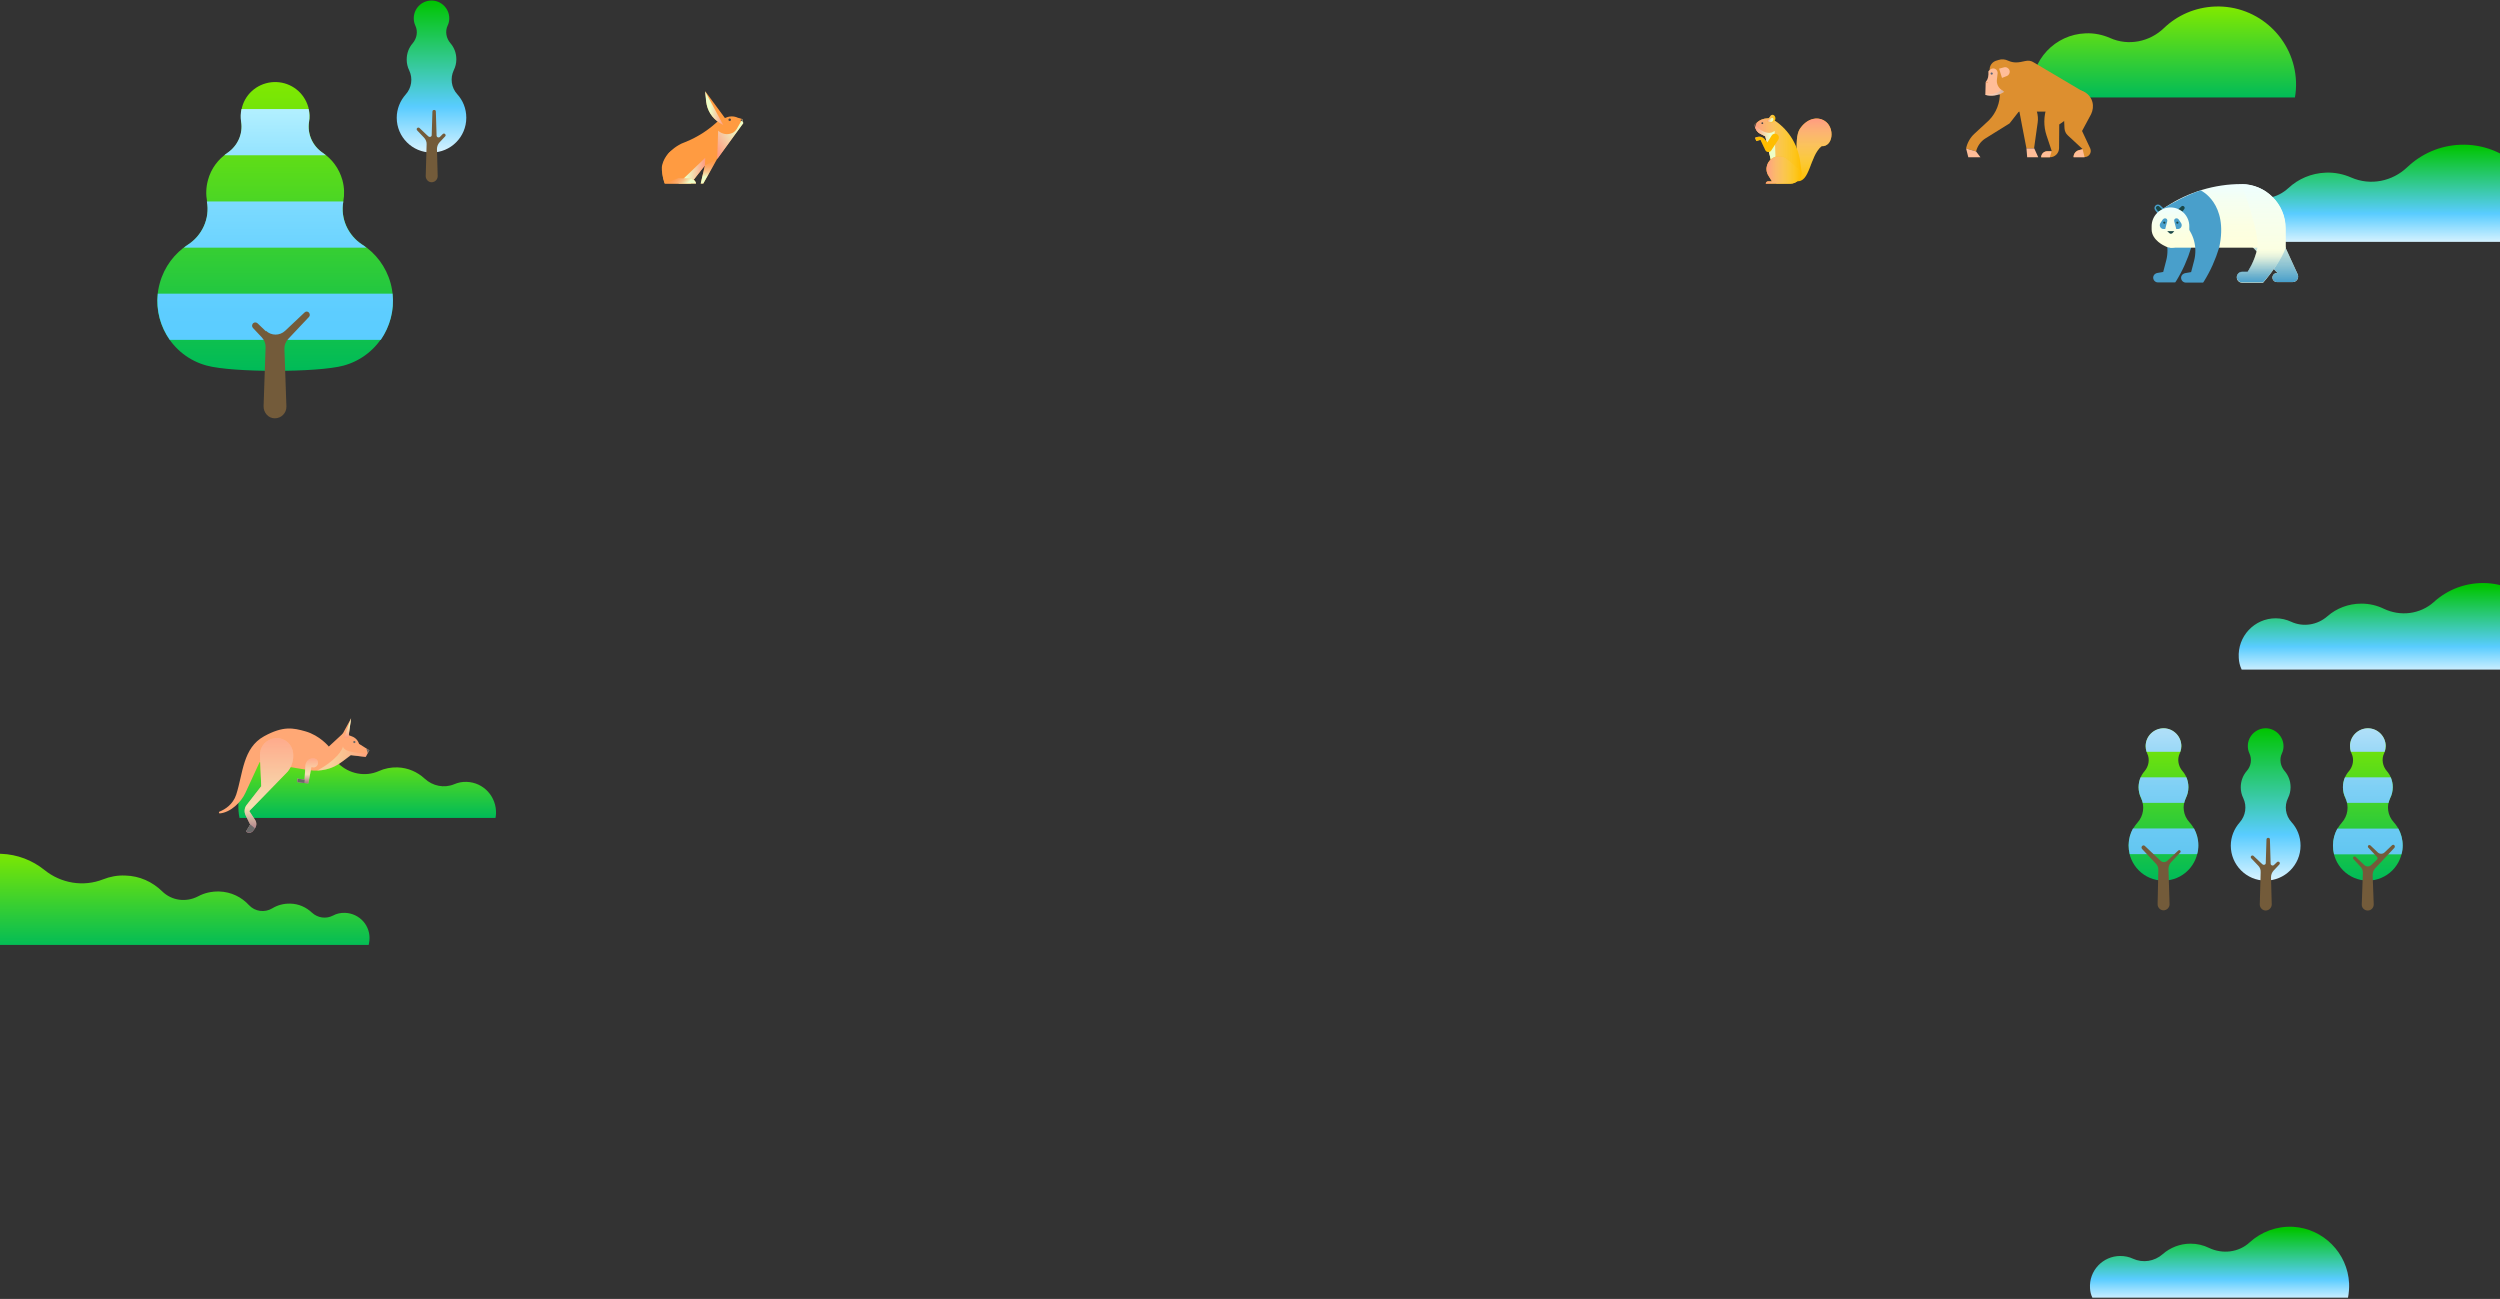 <?xml version="1.0" encoding="utf-8"?>
<!-- Generator: Adobe Illustrator 22.1.0, SVG Export Plug-In . SVG Version: 6.00 Build 0)  -->
<svg version="1.1" id="レイヤー_1" xmlns="http://www.w3.org/2000/svg" xmlns:xlink="http://www.w3.org/1999/xlink" x="0px"
	 y="0px" viewBox="0 0 1380 717" style="enable-background:new 0 0 1380 717;" xml:space="preserve" width="1380" height="717">
<rect x="0" y="0" width="1380" height="717" fill="#333333" stroke="none"/>
<style type="text/css">
	.st0{fill:url(#SVGID_1_);}
	.st1{fill:url(#SVGID_2_);}
	.st2{fill:url(#SVGID_3_);}
	.st3{fill:url(#SVGID_4_);}
	.st4{fill:url(#SVGID_5_);}
	.st5{fill:#499FCB;}
	.st6{fill:url(#SVGID_6_);}
	.st7{fill:url(#SVGID_7_);}
	.st8{fill:url(#SVGID_8_);}
	.st9{fill:#1B4747;}
	.st10{fill:url(#SVGID_9_);}
	.st11{fill:url(#SVGID_10_);}
	.st12{fill:#735B3A;}
	.st13{fill:url(#SVGID_11_);}
	.st14{fill:url(#SVGID_12_);}
	.st15{fill:url(#SVGID_13_);}
	.st16{fill:url(#SVGID_14_);}
	.st17{fill:url(#SVGID_15_);}
	.st18{fill:url(#SVGID_16_);}
	.st19{fill:url(#SVGID_17_);}
	.st20{fill:url(#SVGID_18_);}
	.st21{fill:url(#SVGID_19_);}
	.st22{fill:url(#SVGID_20_);}
	.st23{fill:url(#SVGID_21_);}
	.st24{fill:url(#SVGID_22_);}
	.st25{fill:url(#SVGID_23_);}
	.st26{fill:url(#SVGID_24_);}
	.st27{fill:url(#SVGID_25_);}
	.st28{fill:#DD8F2F;}
	.st29{fill:#FFBD98;}
	.st30{opacity:0.44;fill:url(#SVGID_26_);enable-background:new    ;}
	.st31{fill:#57637B;}
	.st32{fill:#E6975D;}
	.st33{fill:url(#SVGID_27_);}
	.st34{fill:#FFA875;}
	.st35{fill:url(#SVGID_28_);}
	.st36{opacity:0.54;fill:url(#SVGID_29_);enable-background:new    ;}
	.st37{opacity:0.54;fill:url(#SVGID_30_);enable-background:new    ;}
	.st38{opacity:0.46;fill:url(#SVGID_31_);enable-background:new    ;}
	.st39{fill:#696969;}
	.st40{fill:url(#SVGID_32_);}
	.st41{fill:#FFBD00;}
	.st42{fill:url(#SVGID_33_);}
	.st43{fill:url(#SVGID_34_);}
	.st44{fill:url(#SVGID_35_);}
	.st45{fill:url(#SVGID_36_);}
	.st46{fill:url(#SVGID_37_);}
	.st47{fill:#454545;}
	.st48{fill:url(#SVGID_38_);}
	.st49{fill:#FF9B41;}
	.st50{fill:url(#SVGID_39_);}
	.st51{fill:url(#SVGID_40_);}
	.st52{fill:url(#SVGID_41_);}
	.st53{fill:url(#SVGID_42_);}
	.st54{fill:url(#SVGID_43_);}
</style>
<g id="GRAPHIC">
	<g>
		
			<linearGradient id="SVGID_1_" gradientUnits="userSpaceOnUse" x1="-467.319" y1="-6044.11" x2="-413.161" y2="-6042.219" gradientTransform="matrix(-3.489950e-02 0.999 0.999 3.489950e-02 6105.77 1147.002)">
			<stop  offset="0" style="stop-color:#80E900"/>
			<stop  offset="0.999" style="stop-color:#00BB58"/>
		</linearGradient>
		<path class="st0" d="M203.9,519.3c0.9-8.1-5.3-15.1-13.4-15.4c-2.4-0.1-4.7,0.4-6.7,1.5c-3.9,2-8.5,1.3-11.7-1.7
			c-3.1-2.9-7.2-4.8-11.8-4.9c-3.6-0.1-7.1,0.8-10,2.6c-4.2,2.5-9.5,1.8-12.8-1.7c-4.1-4.5-9.9-7.4-16.5-7.6
			c-4.2-0.1-8.2,0.8-11.7,2.7c-6.6,3.4-14.5,2.4-19.8-2.8c-5.3-5.2-12.4-8.5-20.3-8.7c-4.4-0.2-8.5,0.6-12.3,2.1
			c-10.9,4.3-23.3,2.2-32.4-5.2c-6.6-5.3-14.9-8.6-24-8.9c-21.4-0.7-39.7,15.8-41.2,37.1c-0.3,4.6,0.1,9,1.2,13.2h243
			C203.7,520.8,203.8,520,203.9,519.3z"/>
		
			<linearGradient id="SVGID_2_" gradientUnits="userSpaceOnUse" x1="-10985.733" y1="-8396.934" x2="-10937.693" y2="-8396.934" gradientTransform="matrix(-4.489700e-11 1 -1 -4.489700e-11 -7073.776 11309.105)">
			<stop  offset="0" style="stop-color:#00C500"/>
			<stop  offset="0.699" style="stop-color:#59CCFF"/>
			<stop  offset="1" style="stop-color:#D8F3FF"/>
		</linearGradient>
		<path class="st1" d="M1235.8,363.2c-0.8-11.9,8.6-21.9,20.4-21.9c3,0,5.9,0.7,8.5,1.9c6.7,3.1,14.5,1.8,20-3c5-4.4,11.6-7,18.8-7
			c4.4,0,8.6,1,12.3,2.8c9.2,4.4,20.1,3.1,27.7-3.7c7.7-7,18-11,29.4-10.4c20.3,1.2,36.7,17.7,37.6,38.1c0.2,3.3-0.1,6.5-0.7,9.6
			h-172.4C1236.4,367.5,1235.9,365.4,1235.8,363.2z"/>
		<g>
			
				<linearGradient id="SVGID_3_" gradientUnits="userSpaceOnUse" x1="-1301.602" y1="6696.072" x2="-1248.005" y2="6697.944" gradientTransform="matrix(3.489950e-02 0.999 -0.999 3.489950e-02 8044.367 1147.002)">
				<stop  offset="0" style="stop-color:#00C500"/>
				<stop  offset="0.699" style="stop-color:#59CCFF"/>
				<stop  offset="1" style="stop-color:#D8F3FF"/>
			</linearGradient>
			<path class="st2" d="M1231.3,106.3c3.4-0.1,6.6,0.5,9.5,1.7c7.6,3.2,16.4,1.4,22.4-4.2c5.4-5,12.6-8.2,20.6-8.5
				c5-0.2,9.8,0.8,14.1,2.7c10.5,4.6,22.6,2.2,30.9-5.7c7.7-7.3,17.9-12,29.4-12.4c24.7-0.9,45.4,18.5,46.3,43.2
				c0.1,3.6-0.2,7.1-0.9,10.4h-193.9c-0.2-1-0.3-2-0.4-3C1208.5,117.7,1218.5,106.8,1231.3,106.3z"/>
			<g>
				
					<linearGradient id="SVGID_4_" gradientUnits="userSpaceOnUse" x1="-2293.635" y1="1280.8" x2="-2293.635" y2="1240.398" gradientTransform="matrix(1 0 0 -1 3547.723 1396)">
					<stop  offset="0" style="stop-color:#499FCB"/>
					<stop  offset="0" style="stop-color:#EEFFFF"/>
					<stop  offset="0.258" style="stop-color:#F5FFF1"/>
					<stop  offset="0.674" style="stop-color:#FCFFE2"/>
					<stop  offset="1" style="stop-color:#FFFFDC"/>
				</linearGradient>
				<path class="st3" d="M1251.8,115.2l16.5,36.2c0.9,2-0.5,4.3-2.7,4.3h-8.7c-1.4,0-2.5-1.1-2.5-2.5l0,0c0-1.4,1.1-2.5,2.5-2.5h0.3
					l-17.6-18.3L1251.8,115.2z"/>
				
					<linearGradient id="SVGID_5_" gradientUnits="userSpaceOnUse" x1="-2293.635" y1="1240.423" x2="-2293.635" y2="1280.825" gradientTransform="matrix(1 0 0 -1 3547.723 1396)">
					<stop  offset="0" style="stop-color:#499FCB"/>
					<stop  offset="0.145" style="stop-color:#5DAACD;stop-opacity:0.855"/>
					<stop  offset="0.443" style="stop-color:#91C5D2;stop-opacity:0.556"/>
					<stop  offset="0.863" style="stop-color:#E3F0D9;stop-opacity:0.136"/>
					<stop  offset="0.999" style="stop-color:#FFFFDC;stop-opacity:0"/>
				</linearGradient>
				<path class="st4" d="M1251.8,115.2l16.5,36.2c0.9,2-0.5,4.3-2.7,4.3h-8.7c-1.4,0-2.5-1.1-2.5-2.5l0,0c0-1.4,1.1-2.5,2.5-2.5h0.3
					l-17.6-18.3L1251.8,115.2z"/>
				<path class="st5" d="M1210.6,124.6c0.2,3.4,0,7.4-1,11.9l0,0c-2,6.6-4.8,12.9-8.4,18.7l-0.5,0.7h-9.5c-2,0-3.3-2.2-2.3-3.9l0,0
					c0.4-0.7,1.1-1.1,1.8-1.3l3.4-0.6l1.7-6.5c1.8-7.2-0.2-14.9-5.5-20.1C1187.5,120.8,1209.6,109.8,1210.6,124.6z"/>
				
					<linearGradient id="SVGID_6_" gradientUnits="userSpaceOnUse" x1="-2321.573" y1="1294.347" x2="-2321.573" y2="1259.19" gradientTransform="matrix(1 0 0 -1 3547.723 1396)">
					<stop  offset="0" style="stop-color:#EEFFFF"/>
					<stop  offset="0.258" style="stop-color:#F5FFF1"/>
					<stop  offset="0.674" style="stop-color:#FCFFE2"/>
					<stop  offset="1" style="stop-color:#FFFFDC"/>
				</linearGradient>
				<path class="st6" d="M1190.8,117.4l4.9-3.3c12.3-8.1,26.8-12.5,41.5-12.5l0,0c13.4,0,24.3,10.9,24.3,24.3v10.8H1198
					L1190.8,117.4z"/>
				
					<linearGradient id="SVGID_7_" gradientUnits="userSpaceOnUse" x1="-2299.523" y1="1294.3" x2="-2299.523" y2="1240.048" gradientTransform="matrix(1 0 0 -1 3547.723 1396)">
					<stop  offset="0" style="stop-color:#EEFFFF"/>
					<stop  offset="0.258" style="stop-color:#F5FFF1"/>
					<stop  offset="0.674" style="stop-color:#FCFFE2"/>
					<stop  offset="1" style="stop-color:#FFFFDC"/>
				</linearGradient>
				<path class="st7" d="M1261.7,136.8V126c0-13.4-10.9-24.3-24.3-24.3c0,0,10.2,27.4,8.7,35.1s-5.4,13.3-5.4,13.3h-3
					c-1.6,0-3,1.3-3,3l0,0c0,1.6,1.3,3,3,3h11.5C1254.3,150.3,1259.7,142.5,1261.7,136.8z"/>
				
					<linearGradient id="SVGID_8_" gradientUnits="userSpaceOnUse" x1="-2299.523" y1="1240.1" x2="-2299.523" y2="1259.277" gradientTransform="matrix(1 0 0 -1 3547.723 1396)">
					<stop  offset="0" style="stop-color:#499FCB"/>
					<stop  offset="0.222" style="stop-color:#4CA0CB;stop-opacity:0.777"/>
					<stop  offset="0.373" style="stop-color:#55A5CC;stop-opacity:0.626"/>
					<stop  offset="0.503" style="stop-color:#64ADCE;stop-opacity:0.496"/>
					<stop  offset="0.622" style="stop-color:#7AB9D0;stop-opacity:0.378"/>
					<stop  offset="0.732" style="stop-color:#96C7D2;stop-opacity:0.267"/>
					<stop  offset="0.836" style="stop-color:#B8D9D5;stop-opacity:0.163"/>
					<stop  offset="0.933" style="stop-color:#E0EED9;stop-opacity:6.546831e-02"/>
					<stop  offset="0.999" style="stop-color:#FFFFDC;stop-opacity:0"/>
				</linearGradient>
				<path class="st8" d="M1261.7,136.8c-2,5.7-7.4,13.5-12.5,19.1h-11.5c-1.6,0-3-1.3-3-3l0,0c0-1.6,1.3-3,3-3h3
					c0,0,3.9-5.6,5.4-13.3L1261.7,136.8z"/>
				<path class="st5" d="M1193.9,115.2c5.1-3.2,14.2-8,20.9-10.1c0,0,15.5,7.1,10.2,31.5l0,0c-2,6.6-4.8,12.9-8.4,18.7l-0.5,0.7
					h-9.5c-2,0-3.3-2.2-2.3-3.9l0,0c0.4-0.7,1.1-1.1,1.8-1.3l3.4-0.6l1.7-6.5c1.8-7.2-0.2-14.9-5.5-20.1
					C1202.9,120.8,1199.1,118,1193.9,115.2z"/>
				<path class="st5" d="M1195.7,116.4l-3.2-3c-0.7-0.6-1.8-0.7-2.5-0.1c-0.8,0.6-1,1.8-0.4,2.7l1.5,1.9L1195.7,116.4z"/>
				<path class="st9" d="M1190.3,115.4c-0.4-0.5-0.3-1.1,0.2-1.5c0.4-0.3,0.9-0.3,1.2-0.1c0.1,0,0.1,0.1,0.1,0.1l2.2,2l-2.7,0.9
					L1190.3,115.4z"/>
				<path class="st5" d="M1200.3,116.4l3.2-3c0.7-0.6,1.8-0.7,2.5-0.1c0.8,0.6,1,1.8,0.4,2.7l-1.5,1.9L1200.3,116.4z"/>
				<path class="st9" d="M1205.7,115.4c0.4-0.5,0.3-1.1-0.2-1.5c-0.4-0.3-0.9-0.3-1.2-0.1c-0.1,0-0.1,0.1-0.1,0.1l-2.2,2l2.7,0.9
					L1205.7,115.4z"/>
				
					<linearGradient id="SVGID_9_" gradientUnits="userSpaceOnUse" x1="-2349.623" y1="1281.533" x2="-2349.623" y2="1259.202" gradientTransform="matrix(1 0 0 -1 3547.723 1396)">
					<stop  offset="0" style="stop-color:#EEFFFF"/>
					<stop  offset="0.258" style="stop-color:#F5FFF1"/>
					<stop  offset="0.674" style="stop-color:#FCFFE2"/>
					<stop  offset="1" style="stop-color:#FFFFDC"/>
				</linearGradient>
				<path class="st10" d="M1198.1,114.5L1198.1,114.5c-5.8,0-10.4,4.7-10.4,10.4v1.7c0,6.1,7.3,9.2,7.3,9.2c2.2,1.3,4.9,1.3,7-0.1
					c0,0,6.5-4.4,6.5-8.9v-1.9C1208.5,119.1,1203.8,114.5,1198.1,114.5"/>
				<path class="st5" d="M1195.1,120.5L1195.1,120.5c0.9,0,1.5,0.8,1.2,1.7l-1.1,4.2h-1c-1.1,0-2-0.9-2-2.1l0,0
					c0-0.4,0.1-0.8,0.3-1.1l1.4-2.1C1194.3,120.7,1194.7,120.5,1195.1,120.5z"/>
				<path class="st5" d="M1201.4,120.5L1201.4,120.5c-0.9,0-1.5,0.8-1.2,1.7l1.1,4.2h1c1.1,0,2-0.9,2-2.1l0,0c0-0.4-0.1-0.8-0.3-1.1
					l-1.4-2.1C1202.3,120.7,1201.9,120.5,1201.4,120.5z"/>
				<path class="st9" d="M1195.3,122.9c0,0.3-0.2,0.6-0.6,0.6c-0.3,0-0.6-0.2-0.6-0.6c0-0.3,0.2-0.6,0.6-0.6
					C1195,122.4,1195.3,122.6,1195.3,122.9"/>
				<path class="st9" d="M1202.5,122.9c0,0.3-0.2,0.6-0.6,0.6c-0.3,0-0.6-0.2-0.6-0.6c0-0.3,0.2-0.6,0.6-0.6
					C1202.3,122.4,1202.5,122.6,1202.5,122.9"/>
				<path class="st9" d="M1200.2,127.6h-3.9l1.2,1.1c0.5,0.5,1.2,0.4,1.7,0L1200.2,127.6z"/>
			</g>
		</g>
		<g>
			
				<linearGradient id="SVGID_10_" gradientUnits="userSpaceOnUse" x1="1250.65" y1="994.002" x2="1250.65" y2="910.011" gradientTransform="matrix(1 0 0 -1 0 1396)">
				<stop  offset="0" style="stop-color:#00C500"/>
				<stop  offset="0.699" style="stop-color:#59CCFF"/>
				<stop  offset="1" style="stop-color:#D8F3FF"/>
			</linearGradient>
			<path class="st11" d="M1264.9,453.8c-3.3-3.6-4.1-8.9-1.9-13.3c0.9-1.8,1.4-3.8,1.4-6c0-3.4-1.2-6.5-3.3-8.9
				c-2.3-2.7-3-6.5-1.5-9.7c0.6-1.2,0.9-2.6,0.9-4c0-5.3-4.3-9.7-9.6-9.9c-5.5-0.1-10.1,4.3-10.1,9.8c0,1.5,0.3,2.8,0.9,4.1
				c1.5,3.2,0.9,7-1.5,9.7c-2.1,2.4-3.3,5.6-3.3,9c0,2.2,0.5,4.2,1.4,6c2.1,4.4,1.3,9.7-2,13.4c-3,3.4-4.9,7.9-4.9,12.8
				c0,10.6,8.6,19.3,19.2,19.3s19.3-8.6,19.3-19.3C1269.9,461.7,1268,457.2,1264.9,453.8z"/>
			<path class="st12" d="M1258.1,475.8c-0.4-0.3-0.9-0.2-1.2,0.1l-1.7,1.6c-0.7,0.6-1.7,0.2-1.8-0.7l-0.4-13.4
				c0-0.5-0.3-0.9-0.8-0.9c-0.6-0.1-1.1,0.3-1.1,0.9l-0.4,13c0,0.9-1.1,1.3-1.8,0.7l-0.9-0.8l0,0l-4-3.8c-0.3-0.3-0.9-0.4-1.2-0.1
				c-0.5,0.3-0.5,1-0.1,1.4l3.8,4c1,1,1.5,2.3,1.4,3.7l-0.5,17.6c-0.1,1.8,1.4,3.5,3.2,3.5c1.9,0,3.4-1.5,3.4-3.4l-0.4-14.9
				c0-1.4,0.5-2.7,1.4-3.7l3.1-3.3C1258.6,476.8,1258.6,476.1,1258.1,475.8z"/>
			
				<linearGradient id="SVGID_11_" gradientUnits="userSpaceOnUse" x1="1307.002" y1="994.03" x2="1307.002" y2="910.028" gradientTransform="matrix(1 0 0 -1 0 1396)">
				<stop  offset="0" style="stop-color:#80E900"/>
				<stop  offset="0.999" style="stop-color:#00BB58"/>
			</linearGradient>
			<path class="st13" d="M1321.3,453.8c-3.3-3.6-4.1-8.9-1.9-13.3c0.9-1.8,1.4-3.8,1.4-6c0-3.4-1.2-6.5-3.3-8.9
				c-2.3-2.7-3-6.5-1.5-9.7c0.6-1.2,0.9-2.6,0.9-4c0-5.3-4.3-9.7-9.6-9.8c-5.5-0.1-10.1,4.3-10.1,9.8c0,1.5,0.3,2.8,0.9,4.1
				c1.5,3.2,0.8,7-1.5,9.7c-2.1,2.4-3.3,5.5-3.3,9c0,2.1,0.5,4.2,1.4,6c2.1,4.4,1.3,9.7-2,13.4c-3,3.4-4.9,7.9-4.9,12.8
				c0,10.6,8.6,19.2,19.2,19.2s19.2-8.6,19.2-19.2C1326.3,461.7,1324.4,457.2,1321.3,453.8z"/>
			
				<linearGradient id="SVGID_12_" gradientUnits="userSpaceOnUse" x1="1307.05" y1="876.839" x2="1307.05" y2="999.9" gradientTransform="matrix(1 0 0 -1 0 1396)">
				<stop  offset="0" style="stop-color:#3FAF36"/>
				<stop  offset="0.184" style="stop-color:#5DC5F2"/>
				<stop  offset="0.36" style="stop-color:#61C6F2"/>
				<stop  offset="0.526" style="stop-color:#6CCAF3"/>
				<stop  offset="0.688" style="stop-color:#7FD0F5"/>
				<stop  offset="0.847" style="stop-color:#9AD8F7"/>
				<stop  offset="1" style="stop-color:#BBE3F9"/>
			</linearGradient>
			<path class="st14" d="M1319.4,440.5c0.9-1.8,1.4-3.8,1.4-6c0-1.9-0.4-3.7-1.1-5.4h-25.3c-0.7,1.7-1.1,3.5-1.1,5.4
				c0,2.1,0.5,4.2,1.4,6c0.4,0.9,0.7,1.8,0.9,2.7h22.9C1318.7,442.3,1319,441.4,1319.4,440.5z"/>
			
				<linearGradient id="SVGID_13_" gradientUnits="userSpaceOnUse" x1="1307.05" y1="876.839" x2="1307.05" y2="999.9" gradientTransform="matrix(1 0 0 -1 0 1396)">
				<stop  offset="0" style="stop-color:#3FAF36"/>
				<stop  offset="0.184" style="stop-color:#5DC5F2"/>
				<stop  offset="0.36" style="stop-color:#61C6F2"/>
				<stop  offset="0.526" style="stop-color:#6CCAF3"/>
				<stop  offset="0.688" style="stop-color:#7FD0F5"/>
				<stop  offset="0.847" style="stop-color:#9AD8F7"/>
				<stop  offset="1" style="stop-color:#BBE3F9"/>
			</linearGradient>
			<path class="st15" d="M1326.3,466.7c0-3.4-0.9-6.5-2.4-9.3h-33.7c-1.5,2.7-2.4,5.9-2.4,9.3c0,1.7,0.2,3.3,0.6,4.9h37.2
				C1326.1,470,1326.3,468.4,1326.3,466.7z"/>
			<path class="st12" d="M1321.6,466.5c-0.4-0.3-0.9-0.2-1.2,0.1l-4.2,4c-1,0.9-2.6,0.9-3.6,0c-2.3-2.2-4.1-3.9-4.1-3.9
				c-0.4-0.3-0.9-0.3-1.2,0c-0.3,0.3-0.3,0.9,0,1.2c0,0,2.2,2.3,4.8,5.1c0.4,0.4,0.4,1.1,0,1.5l-3.3,3.1c-1,0.9-2.6,0.9-3.6,0
				c-2.6-2.5-4.9-4.6-4.9-4.6c-0.3-0.3-0.9-0.3-1.2,0c-0.3,0.3-0.3,0.9,0,1.2c0,0,1.7,1.8,3.8,4.1c1,1,1.5,2.4,1.4,3.8l-0.6,17.1
				c-0.1,1.9,1.4,3.4,3.3,3.4s3.3-1.5,3.3-3.4l-0.6-16.2c0-1.4,0.5-2.7,1.4-3.7l10.6-11.3C1322.1,467.5,1322,466.9,1321.6,466.5z"/>
			
				<linearGradient id="SVGID_14_" gradientUnits="userSpaceOnUse" x1="1194.202" y1="994.063" x2="1194.202" y2="910.062" gradientTransform="matrix(1 0 0 -1 0 1396)">
				<stop  offset="0" style="stop-color:#80E900"/>
				<stop  offset="0.999" style="stop-color:#00BB58"/>
			</linearGradient>
			<path class="st16" d="M1208.5,453.8c-3.3-3.6-4.1-8.9-1.9-13.3c0.9-1.8,1.4-3.8,1.4-6c0-3.4-1.2-6.5-3.3-8.9
				c-2.3-2.7-3-6.5-1.5-9.7c0.6-1.2,0.9-2.6,0.9-4c0-5.3-4.3-9.7-9.6-9.8c-5.5-0.1-10.1,4.3-10.1,9.8c0,1.5,0.3,2.8,0.9,4.1
				c1.5,3.2,0.8,7-1.5,9.7c-2.1,2.4-3.3,5.5-3.3,9c0,2.1,0.5,4.2,1.4,6c2.1,4.4,1.3,9.7-2,13.4c-3,3.4-4.9,7.9-4.9,12.8
				c0,10.6,8.6,19.2,19.2,19.2s19.2-8.6,19.2-19.2C1213.5,461.7,1211.6,457.2,1208.5,453.8z"/>
			
				<linearGradient id="SVGID_15_" gradientUnits="userSpaceOnUse" x1="1194.25" y1="876.872" x2="1194.25" y2="999.933" gradientTransform="matrix(1 0 0 -1 0 1396)">
				<stop  offset="0" style="stop-color:#3FAF36"/>
				<stop  offset="0.184" style="stop-color:#5DC5F2"/>
				<stop  offset="0.36" style="stop-color:#61C6F2"/>
				<stop  offset="0.526" style="stop-color:#6CCAF3"/>
				<stop  offset="0.688" style="stop-color:#7FD0F5"/>
				<stop  offset="0.847" style="stop-color:#9AD8F7"/>
				<stop  offset="1" style="stop-color:#BBE3F9"/>
			</linearGradient>
			<path class="st17" d="M1206.6,440.5c0.9-1.8,1.4-3.8,1.4-6c0-1.9-0.4-3.7-1.1-5.4h-25.3c-0.7,1.7-1.1,3.5-1.1,5.4
				c0,2.1,0.5,4.2,1.4,6c0.4,0.9,0.7,1.8,0.9,2.7h22.9C1205.9,442.3,1206.2,441.4,1206.6,440.5z"/>
			
				<linearGradient id="SVGID_16_" gradientUnits="userSpaceOnUse" x1="1194.25" y1="876.872" x2="1194.25" y2="999.933" gradientTransform="matrix(1 0 0 -1 0 1396)">
				<stop  offset="0" style="stop-color:#3FAF36"/>
				<stop  offset="0.184" style="stop-color:#5DC5F2"/>
				<stop  offset="0.36" style="stop-color:#61C6F2"/>
				<stop  offset="0.526" style="stop-color:#6CCAF3"/>
				<stop  offset="0.688" style="stop-color:#7FD0F5"/>
				<stop  offset="0.847" style="stop-color:#9AD8F7"/>
				<stop  offset="1" style="stop-color:#BBE3F9"/>
			</linearGradient>
			<path class="st18" d="M1204.1,411.8c0-5.3-4.3-9.7-9.6-9.8c-5.5-0.1-10.1,4.3-10.1,9.8c0,1.1,0.2,2.2,0.5,3.2h18.6
				C1203.9,413.9,1204.1,412.9,1204.1,411.8z"/>
			
				<linearGradient id="SVGID_17_" gradientUnits="userSpaceOnUse" x1="1194.25" y1="876.872" x2="1194.25" y2="999.933" gradientTransform="matrix(1 0 0 -1 0 1396)">
				<stop  offset="0" style="stop-color:#3FAF36"/>
				<stop  offset="0.184" style="stop-color:#5DC5F2"/>
				<stop  offset="0.36" style="stop-color:#61C6F2"/>
				<stop  offset="0.526" style="stop-color:#6CCAF3"/>
				<stop  offset="0.688" style="stop-color:#7FD0F5"/>
				<stop  offset="0.847" style="stop-color:#9AD8F7"/>
				<stop  offset="1" style="stop-color:#BBE3F9"/>
			</linearGradient>
			<path class="st19" d="M1213.5,466.6c0-3.4-0.9-6.5-2.4-9.3h-33.7c-1.5,2.7-2.4,5.9-2.4,9.3c0,1.7,0.2,3.3,0.6,4.9h37.2
				C1213.3,470,1213.5,468.3,1213.5,466.6z"/>
			<path class="st12" d="M1203.5,469.5c-0.3-0.3-0.8-0.3-1.1,0c0,0-3.1,2.9-6.1,5.7c-1,0.9-2.6,0.9-3.6,0l-1.1-1l0,0l-7.6-7.2
				c-0.4-0.4-1-0.5-1.4-0.1c-0.6,0.4-0.6,1.2-0.2,1.7l7.6,8.1c1,1,1.5,2.3,1.4,3.7L1191,499c-0.1,1.8,1.4,3.5,3.2,3.5
				c1.9,0,3.4-1.5,3.4-3.4l-0.6-19.4c0-1.4,0.5-2.7,1.4-3.7c2.7-2.8,5.1-5.4,5.1-5.4C1203.8,470.3,1203.8,469.8,1203.5,469.5z"/>
			
				<linearGradient id="SVGID_18_" gradientUnits="userSpaceOnUse" x1="1307.05" y1="876.839" x2="1307.05" y2="999.9" gradientTransform="matrix(1 0 0 -1 0 1396)">
				<stop  offset="0" style="stop-color:#3FAF36"/>
				<stop  offset="0.184" style="stop-color:#5DC5F2"/>
				<stop  offset="0.36" style="stop-color:#61C6F2"/>
				<stop  offset="0.526" style="stop-color:#6CCAF3"/>
				<stop  offset="0.688" style="stop-color:#7FD0F5"/>
				<stop  offset="0.847" style="stop-color:#9AD8F7"/>
				<stop  offset="1" style="stop-color:#BBE3F9"/>
			</linearGradient>
			<path class="st20" d="M1316.9,411.8c0-5.3-4.3-9.7-9.6-9.8c-5.5-0.1-10.1,4.3-10.1,9.8c0,1.1,0.2,2.2,0.5,3.2h18.6
				C1316.7,414,1316.8,412.9,1316.9,411.8z"/>
		</g>
	</g>
	
		<linearGradient id="SVGID_19_" gradientUnits="userSpaceOnUse" x1="-10630.552" y1="-8298.967" x2="-10591.226" y2="-8298.967" gradientTransform="matrix(-4.489700e-11 1 -1 -4.489700e-11 -7073.776 11309.105)">
		<stop  offset="0" style="stop-color:#00C500"/>
		<stop  offset="0.699" style="stop-color:#59CCFF"/>
		<stop  offset="1" style="stop-color:#D8F3FF"/>
	</linearGradient>
	<path class="st21" d="M1153.7,711.2c-0.7-9.8,7.1-17.9,16.7-17.9c2.5,0,4.9,0.5,7,1.5c5.5,2.5,11.8,1.5,16.4-2.5
		c4.1-3.6,9.5-5.8,15.4-5.8c3.6,0,7,0.8,10.1,2.3c7.5,3.6,16.5,2.6,22.6-3.1c6.3-5.7,14.8-9,24-8.5c16.6,1,30,14.5,30.8,31.2
		c0.1,2.7-0.1,5.3-0.6,7.9H1155C1154.2,714.7,1153.8,713,1153.7,711.2z"/>
	<g>
		
			<linearGradient id="SVGID_20_" gradientUnits="userSpaceOnUse" x1="-1706.878" y1="1350.7" x2="-1706.878" y2="1191.275" gradientTransform="matrix(-1 0 0 -1 -1554.996 1396)">
			<stop  offset="0" style="stop-color:#80E900"/>
			<stop  offset="0.999" style="stop-color:#00BB58"/>
		</linearGradient>
		<path class="st22" d="M88.2,156.3c2.5-9.1,8.2-16.5,15.6-21.3c7.9-5.1,12.2-14.5,10.5-23.8c-0.7-3.8-0.6-7.8,0.5-11.8
			c1.7-6.4,5.7-11.6,10.8-15c5.7-3.8,8.7-10.5,7.6-17.2c-0.4-2.6-0.3-5.3,0.4-8c2.2-8.2,9.5-13.6,17.6-13.9h0.1c0.2,0,0.4,0,0.6,0
			c0.2,0,0.4,0,0.6,0h0.1c8.1,0.3,15.3,5.7,17.6,13.9c0.7,2.7,0.9,5.4,0.4,8c-1.1,6.7,2,13.4,7.6,17.2c5.1,3.4,9,8.6,10.8,15
			c1.1,4,1.2,8,0.5,11.8c-1.7,9.3,2.6,18.7,10.5,23.8c7.4,4.8,13.1,12.2,15.6,21.3c5.4,19.7-6.2,40.1-25.9,45.5
			c-14.2,3.9-61.4,3.9-75.6,0C94.4,196.5,82.7,176.1,88.2,156.3z"/>
		
			<linearGradient id="SVGID_21_" gradientUnits="userSpaceOnUse" x1="151.85" y1="1156.733" x2="151.85" y2="1342.409" gradientTransform="matrix(1 0 0 -1 0 1396)">
			<stop  offset="0" style="stop-color:#00C500"/>
			<stop  offset="0.184" style="stop-color:#59CCFF"/>
			<stop  offset="0.357" style="stop-color:#5DCDFF"/>
			<stop  offset="0.519" style="stop-color:#68D2FF"/>
			<stop  offset="0.678" style="stop-color:#7BDAFF"/>
			<stop  offset="0.835" style="stop-color:#96E4FF"/>
			<stop  offset="0.988" style="stop-color:#B8F2FF"/>
			<stop  offset="1" style="stop-color:#BBF3FF"/>
		</linearGradient>
		<path class="st23" d="M178.2,84.4c-5.7-3.8-8.7-10.5-7.6-17.2c0.4-2.3,0.3-4.6-0.2-7h-37.1c-0.5,2.4-0.6,4.7-0.2,7
			c1.1,6.7-2,13.4-7.6,17.2c-0.6,0.4-1.2,0.8-1.7,1.3h56.1C179.4,85.3,178.8,84.8,178.2,84.4z"/>
		
			<linearGradient id="SVGID_22_" gradientUnits="userSpaceOnUse" x1="151.9" y1="1156.733" x2="151.9" y2="1342.409" gradientTransform="matrix(1 0 0 -1 0 1396)">
			<stop  offset="0" style="stop-color:#00C500"/>
			<stop  offset="0.184" style="stop-color:#59CCFF"/>
			<stop  offset="0.357" style="stop-color:#5DCDFF"/>
			<stop  offset="0.519" style="stop-color:#68D2FF"/>
			<stop  offset="0.678" style="stop-color:#7BDAFF"/>
			<stop  offset="0.835" style="stop-color:#96E4FF"/>
			<stop  offset="0.988" style="stop-color:#B8F2FF"/>
			<stop  offset="1" style="stop-color:#BBF3FF"/>
		</linearGradient>
		<path class="st24" d="M216.7,162.1H87.1c-1,9.2,1.5,18.2,6.6,25.5h116.5C215.2,180.3,217.7,171.3,216.7,162.1z"/>
		
			<linearGradient id="SVGID_23_" gradientUnits="userSpaceOnUse" x1="151.85" y1="1156.733" x2="151.85" y2="1342.409" gradientTransform="matrix(1 0 0 -1 0 1396)">
			<stop  offset="0" style="stop-color:#00C500"/>
			<stop  offset="0.184" style="stop-color:#59CCFF"/>
			<stop  offset="0.357" style="stop-color:#5DCDFF"/>
			<stop  offset="0.519" style="stop-color:#68D2FF"/>
			<stop  offset="0.678" style="stop-color:#7BDAFF"/>
			<stop  offset="0.835" style="stop-color:#96E4FF"/>
			<stop  offset="0.988" style="stop-color:#B8F2FF"/>
			<stop  offset="1" style="stop-color:#BBF3FF"/>
		</linearGradient>
		<path class="st25" d="M200,135.1c-7.9-5.1-12.2-14.5-10.5-23.8v-0.1h-75.3v0.1c1.7,9.3-2.6,18.7-10.5,23.8c-0.8,0.5-1.5,1-2.2,1.6
			h100.7C201.5,136.1,200.8,135.5,200,135.1z"/>
		<path class="st12" d="M170.5,172.5c-0.7-0.7-1.7-0.7-2.4,0c0,0-5.1,4.8-10.7,10.1c-3,2.8-7.6,2.8-10.6,0l0,0v0.3l-4.6-4.4
			c-0.6-0.6-1.6-0.7-2.3-0.2c-0.9,0.7-1,1.9-0.3,2.7l4.9,5.2c1.4,1.5,2.2,3.5,2.1,5.5l-1.1,32.5c-0.1,3.5,2.6,6.7,6.1,6.7
			c3.6,0.1,6.6-2.9,6.5-6.5l-1.1-31.8c-0.1-2,0.7-4,2.1-5.5c5.9-6.3,11.5-12.2,11.5-12.2C171.2,174.3,171.1,173.2,170.5,172.5z"/>
	</g>
	<g>
		
			<linearGradient id="SVGID_24_" gradientUnits="userSpaceOnUse" x1="238.2" y1="1395.702" x2="238.2" y2="1311.8" gradientTransform="matrix(1 0 0 -1 0 1396)">
			<stop  offset="0" style="stop-color:#00C500"/>
			<stop  offset="0.699" style="stop-color:#59CCFF"/>
			<stop  offset="1" style="stop-color:#D8F3FF"/>
		</linearGradient>
		<path class="st26" d="M252.4,52c-3.3-3.6-4-8.9-1.9-13.3c0.9-1.8,1.4-3.8,1.4-6c0-3.4-1.2-6.5-3.3-8.9c-2.3-2.7-3-6.5-1.5-9.7
			c0.6-1.2,0.9-2.6,0.9-4c0-5.3-4.3-9.7-9.6-9.8c-5.5-0.1-10,4.3-10,9.8c0,1.4,0.3,2.8,0.9,4.1c1.5,3.2,0.8,7-1.5,9.7
			c-2.1,2.4-3.3,5.5-3.3,9c0,2.1,0.5,4.2,1.4,6c2.1,4.4,1.3,9.7-2,13.3c-3,3.4-4.9,7.9-4.9,12.8c0,10.6,8.6,19.2,19.2,19.2
			c10.6,0,19.2-8.6,19.2-19.2C257.4,59.9,255.5,55.4,252.4,52z"/>
		<path class="st12" d="M245.6,73.9c-0.4-0.3-0.9-0.2-1.2,0.1l-1.6,1.6c-0.7,0.6-1.7,0.2-1.8-0.7l-0.4-13.3c0-0.5-0.3-0.9-0.8-0.9
			c-0.6-0.1-1.1,0.3-1.1,0.9l-0.4,13c0,0.9-1.1,1.3-1.8,0.7l-0.9-0.8l0,0l-4-3.8c-0.3-0.3-0.8-0.4-1.2-0.1c-0.5,0.3-0.5,1-0.1,1.4
			l3.8,4c0.9,1,1.5,2.3,1.4,3.7L235,97.1c-0.1,1.8,1.4,3.5,3.2,3.5c1.9,0,3.4-1.5,3.4-3.4l-0.4-14.9c0-1.4,0.5-2.7,1.4-3.7l3.1-3.3
			C246.1,75,246.1,74.3,245.6,73.9z"/>
	</g>
	<g>
		
			<linearGradient id="SVGID_25_" gradientUnits="userSpaceOnUse" x1="-888.754" y1="-7312.594" x2="-838.56" y2="-7310.841" gradientTransform="matrix(3.489950e-02 0.999 -0.999 3.489950e-02 -6082.684 1147.002)">
			<stop  offset="0" style="stop-color:#80E900"/>
			<stop  offset="0.999" style="stop-color:#00BB58"/>
		</linearGradient>
		<path class="st27" d="M1151.3,18.4c4.8-0.2,9.4,0.8,13.5,2.6c10.1,4.5,21.8,2.1,29.7-5.5c7.4-7.1,17.3-11.5,28.3-11.9
			c23.8-0.8,43.7,17.8,44.6,41.5c0.1,3-0.1,5.9-0.6,8.7H1122c-0.2-1.3-0.3-2.5-0.4-3.8C1121.1,33.1,1134.4,19,1151.3,18.4z"/>
		<g>
			<g>
				<path class="st28" d="M1113.5,55.1c0,0.5,5.1,26.8,5.1,26.8h4.2l2-14.3c0.3-2,0.1-4-0.4-5.9l-2.5-8.4L1113.5,55.1z"/>
				<polygon class="st29" points="1118.6,81.9 1119,86.8 1125.1,86.8 1122.9,81.9 				"/>
			</g>
			<path class="st28" d="M1131,55.6l-1.2,3.5c-1.7,5.1-1.8,10.6-0.1,15.7l2.9,8.7h-2.5c-1.8,0-3.3,1.5-3.3,3.3l0,0h4.8
				c2.7,0,4.9-2.2,5-4.9l0.1-13.2l10.9-7.6L1131,55.6z"/>
			<path class="st28" d="M1117.9,33.7c-3.8,0.9-6.3,1.2-9.4-0.2c-1.7-0.8-3.5-1-5.3-0.4l-1.6,0.5c-2.7,1-4,4-3,6.7l3.7,9.4
				c0.6,1.6,1.7,3.1,3,4.3l8.6,7.6h33.7l3.3-10.4l-28.2-16.7C1121.3,33.5,1119.6,33.3,1117.9,33.7z"/>
			<path class="st29" d="M1098.8,38.2l-1.2,1.1c0.1,2.7-0.1,4.2-1.3,5.7l-0.2,0.3l-0.2,7.1l0,0c3.3,0.9,6.8,0.4,9.7-1.3l0.7-0.4
				l-1.5-1.1c-1.8-1.3-2.8-3.5-2.5-5.7l0.4-3.4c0.1-0.8-0.3-1.6-0.9-2.2l0,0C1100.9,37.6,1099.7,37.6,1098.8,38.2z"/>
			
				<linearGradient id="SVGID_26_" gradientUnits="userSpaceOnUse" x1="1095.883" y1="1344.88" x2="1106.283" y2="1344.88" gradientTransform="matrix(1 0 0 -1 0 1396)">
				<stop  offset="0" style="stop-color:#3BAE5E"/>
				<stop  offset="0" style="stop-color:#D0B69E"/>
				<stop  offset="0" style="stop-color:#E2DDD1"/>
				<stop  offset="0" style="stop-color:#FFFFFF"/>
				<stop  offset="0.186" style="stop-color:#F4F4F4"/>
				<stop  offset="0.517" style="stop-color:#D5D5D5"/>
				<stop  offset="0.954" style="stop-color:#A4A4A4"/>
				<stop  offset="1" style="stop-color:#9E9E9E"/>
			</linearGradient>
			<path class="st30" d="M1095.9,52.3L1095.9,52.3c3.3,0.9,6.8,0.4,9.7-1.3l0.7-0.4l-1.5-1.1C1103.2,51,1101.1,52.2,1095.9,52.3z"/>
			<path class="st29" d="M1103.5,37.9l1.6,5.1l2.6-1c1.3-0.5,2-2,1.5-3.3l0,0c-0.5-1.2-1.8-1.9-3.1-1.5L1103.5,37.9z"/>
			<path class="st28" d="M1147.9,49.8L1147.9,49.8c3.4,0.6,6.2,3.1,7.1,6.5l0,0c0.6,2.2,0.3,4.6-0.7,6.7l-5,9.3l4.5,9.6
				c1,2.3-0.6,4.8-3.1,4.8h-6.1l0,0c0-1.9,1.3-3.5,3.1-3.9l1.9-0.5l-8.2-7.6c-1.1-1-1.7-2.4-1.8-3.9l-0.6-13.2
				C1138.7,52.8,1143.1,49,1147.9,49.8z"/>
			<path class="st29" d="M1131.5,86.8h-4.8l0,0c0-1.8,1.5-3.3,3.3-3.3h2.5L1131.5,86.8z"/>
			<path class="st29" d="M1150.7,86.8h-6.1l0,0c0-1.9,1.3-3.5,3.1-3.9l1.9-0.5L1150.7,86.8z"/>
			<g>
				<path class="st28" d="M1104,52.1l-0.1,0.9c-0.4,5.8-3.1,11.1-7.5,14.8l-6.5,6c-2.3,2.1-3.9,4.9-4.6,8V82l5.5,1.6l0,0
					c0.7-2.9,2.5-5.5,5-7.1l13.5-8.4l7.8-10L1104,52.1z"/>
				<polygon class="st29" points="1085.3,82 1086.5,86.8 1093.2,86.8 1090.8,83.6 				"/>
			</g>
			<circle class="st31" cx="1099.4" cy="40.6" r="0.6"/>
			<circle class="st32" cx="1096.8" cy="45.5" r="0.4"/>
		</g>
	</g>
	<g>
		
			<linearGradient id="SVGID_27_" gradientUnits="userSpaceOnUse" x1="-532.322" y1="-5807.831" x2="-493.282" y2="-5806.468" gradientTransform="matrix(-3.489950e-02 0.999 0.999 3.489950e-02 5988.464 1147.002)">
			<stop  offset="0" style="stop-color:#80E900"/>
			<stop  offset="0.999" style="stop-color:#00BB58"/>
		</linearGradient>
		<path class="st33" d="M257.6,431.6c-2.5-0.1-4.8,0.4-6.9,1.3c-5.5,2.3-11.9,1-16.3-3.1c-4-3.7-9.2-6-15-6.2
			c-3.6-0.1-7.1,0.6-10.2,2c-7.6,3.4-16.5,1.6-22.5-4.2c-5.6-5.3-13.1-8.7-21.4-9c-18-0.6-33.1,13.5-33.7,31.5
			c-0.1,2.6,0.1,5.1,0.6,7.6h141.3c0.1-0.7,0.3-1.5,0.3-2.2C274.2,439.8,267,431.9,257.6,431.6z"/>
		<g>
			<path class="st34" d="M181.5,412.1l8-7.4l4.8,1.8c1.9,0.7,3.3,2.2,3.9,4.1l0,0l5.7,3.6l-2.1,3.6l-8.2-1l-5,3.8
				c-5.2,3.9-11.8,5.5-18.2,4.5l-27.1-4.4c0,0-5.3,11.4-7.8,16.9c-2.3,5.1-8.1,10.8-14.1,11.4c-0.6,0.1-0.8-0.8-0.2-1
				c3-1.2,7.4-3.9,9.2-9.4c3.8-11.8,3.6-25.7,15.4-32.2c10.6-5.8,16-4.6,22.8-2.7C176.6,406,181.5,412.1,181.5,412.1z"/>
			<polygon class="st34" points="188,407.2 193.8,396.5 192.3,407.2 			"/>
			
				<linearGradient id="SVGID_28_" gradientUnits="userSpaceOnUse" x1="-547.655" y1="988.8" x2="-547.655" y2="999.455" gradientTransform="matrix(-1 0 0 -1 -355.755 1396)">
				<stop  offset="0" style="stop-color:#FF9B81"/>
				<stop  offset="0" style="stop-color:#FF9B81"/>
				<stop  offset="0.449" style="stop-color:#F3DAAE"/>
				<stop  offset="0.733" style="stop-color:#EDFEC8"/>
			</linearGradient>
			<polygon class="st35" points="190,407.2 193.8,396.5 192.3,407.2 			"/>
			<path class="st29" d="M173.7,418.7L173.7,418.7c-2.5-0.6-4.9,1.3-5.1,3.8l-0.5,7.9l-4-0.6v1.9l6.1,0.8l1.7-9.1l0.5,0.1
				c1.5,0.4,3-0.6,3.1-2.2l0,0C175.7,420.1,174.9,419,173.7,418.7z"/>
			<path class="st29" d="M149.9,407.9L149.9,407.9c-4,1.3-6.6,5-6.4,9.2l0.7,16.9l-8.1,10.4c-1.2,1.6-1.4,3.7-0.6,5.5l2.6,5.3
				l-2.3,3.8l0,0c1.1,1,2.9,0.9,3.8-0.3l1-1.3c1.1-1.4,1.2-3.3,0.2-4.8l-3.2-4.9l21.2-21.8c2.3-2.8,3.4-6.5,3-10.1l0,0
				C161.2,409.8,155.5,406.1,149.9,407.9z"/>
			
				<linearGradient id="SVGID_29_" gradientUnits="userSpaceOnUse" x1="-525.571" y1="977.387" x2="-525.571" y2="963.505" gradientTransform="matrix(-1 0 0 -1 -355.755 1396)">
				<stop  offset="0" style="stop-color:#FF9B81"/>
				<stop  offset="0" style="stop-color:#FF9B81"/>
				<stop  offset="0.385" style="stop-color:#F3DAAE"/>
				<stop  offset="0.629" style="stop-color:#EDFEC8"/>
				<stop  offset="0.683" style="stop-color:#DBE6BF"/>
				<stop  offset="0.799" style="stop-color:#ADA9A6"/>
				<stop  offset="0.964" style="stop-color:#64477F"/>
				<stop  offset="0.998" style="stop-color:#543277"/>
			</linearGradient>
			<path class="st36" d="M173.7,418.7L173.7,418.7c-2.5-0.6-4.9,1.3-5.1,3.8l-0.5,7.9l-4-0.6v1.9l6.1,0.8l1.7-9.1l0.5,0.1
				c1.5,0.4,3-0.6,3.1-2.2l0,0C175.7,420.1,174.9,419,173.7,418.7z"/>
			
				<linearGradient id="SVGID_30_" gradientUnits="userSpaceOnUse" x1="-504.206" y1="988.557" x2="-504.206" y2="936.4" gradientTransform="matrix(-1 0 0 -1 -355.755 1396)">
				<stop  offset="0" style="stop-color:#FF9B81"/>
				<stop  offset="0" style="stop-color:#FF9B81"/>
				<stop  offset="0.449" style="stop-color:#F3DAAE"/>
				<stop  offset="0.733" style="stop-color:#EDFEC8"/>
				<stop  offset="0.782" style="stop-color:#D4DDBB"/>
				<stop  offset="0.89" style="stop-color:#968A9A"/>
				<stop  offset="0.998" style="stop-color:#543277"/>
			</linearGradient>
			<path class="st37" d="M149.9,407.9L149.9,407.9c-4,1.3-6.6,5-6.4,9.2l0.7,16.9l-8.1,10.4c-1.2,1.6-1.4,3.7-0.6,5.5l2.6,5.3
				l-2.3,3.8l0,0c1.1,1,2.9,0.9,3.8-0.3l1-1.3c1.1-1.4,1.2-3.3,0.2-4.8l-3.2-4.9l21.2-21.8c2.3-2.8,3.4-6.5,3-10.1l0,0
				C161.2,409.8,155.5,406.1,149.9,407.9z"/>
			
				<linearGradient id="SVGID_31_" gradientUnits="userSpaceOnUse" x1="-558.755" y1="977.25" x2="-530.787" y2="977.25" gradientTransform="matrix(-1 0 0 -1 -355.755 1396)">
				<stop  offset="0" style="stop-color:#FF9B81"/>
				<stop  offset="0" style="stop-color:#FF9B81"/>
				<stop  offset="0.449" style="stop-color:#F3DAAE"/>
				<stop  offset="0.733" style="stop-color:#EDFEC8"/>
			</linearGradient>
			<path class="st38" d="M203,415.8l-1.1,2.1l-8.2-1c0,0-1.9,1.5-4.5,3.3c-3.5,2.5-6.6,4.7-14.2,5.2c7.2-3.8,13.3-9.3,14.3-13.3
				C190.2,416.1,203,415.8,203,415.8z"/>
			<circle class="st39" cx="195.6" cy="409.6" r="0.6"/>
			<polygon class="st39" points="203.9,414.2 203,415.8 202.2,413.1 			"/>
			<polygon class="st39" points="168.2,430.4 168,432.2 164.2,431.7 164.2,429.8 			"/>
			<path class="st39" d="M138.1,455.1l2.6,2.1l-0.6,0.8c-1.4,2-3.3,1.8-4.3,0.9l0,0L138.1,455.1z"/>
		</g>
	</g>
</g>
<g id="TEXT_x5F_outline">
</g>
<g id="評価表">
	
		<linearGradient id="SVGID_32_" gradientUnits="userSpaceOnUse" x1="968.881" y1="1316.803" x2="974.51" y2="1316.803" gradientTransform="matrix(1 0 0 -1 0 1396)">
		<stop  offset="0" style="stop-color:#FF9B81"/>
		<stop  offset="0" style="stop-color:#FF9B81"/>
		<stop  offset="1" style="stop-color:#EDFEC8;stop-opacity:0"/>
	</linearGradient>
	<path class="st40" d="M973.8,79.1c-0.8,1.2,1.2,5,0.6,3.6l-2.6-5.6l-2.3,0.7l-0.7-1.8l1.1-0.4c1.5-0.5,3.1-0.1,4.2,1.1
		C974.2,76.7,973.3,77.8,973.8,79.1z"/>
	<path class="st41" d="M993.1,94.5c0,0-3.3-17.7,0.4-23.3c3.7-5.6,9.5-7.2,13.8-4.4c5.7,3.7,4.6,14.3-1.8,13.9
		c-6.6,5.3-6.3,20.4-13.8,19.3L993.1,94.5z"/>
	
		<linearGradient id="SVGID_33_" gradientUnits="userSpaceOnUse" x1="1001.351" y1="1330.55" x2="1001.351" y2="1295.997" gradientTransform="matrix(1 0 0 -1 0 1396)">
		<stop  offset="0" style="stop-color:#FF9B81"/>
		<stop  offset="0" style="stop-color:#FF9B81"/>
		<stop  offset="1" style="stop-color:#EDFEC8;stop-opacity:0"/>
	</linearGradient>
	<path class="st42" d="M993.1,94.5c0,0-3.3-17.7,0.4-23.3c3.7-5.6,9.5-7.2,13.8-4.4c5.7,3.7,4.6,14.3-1.8,13.9
		c-6.6,5.3-6.3,20.4-13.8,19.3L993.1,94.5z"/>
	<path class="st41" d="M977.1,65.3h-1.2c-2.3,0-4.6,0.9-6.2,2.5l-1.2,1.2l0.5,1.6c0.4,1.4,1.3,2.6,2.6,3.2l2.9,1.5l6.1,26h7.8
		c3.6,0,6.5-3.2,6-6.8l-0.7-5.2c-1.3-10-7.1-18.8-15.8-23.8L977.1,65.3z"/>
	
		<linearGradient id="SVGID_34_" gradientUnits="userSpaceOnUse" x1="968.447" y1="1312.7" x2="994.298" y2="1312.7" gradientTransform="matrix(1 0 0 -1 0 1396)">
		<stop  offset="0" style="stop-color:#FF9B81"/>
		<stop  offset="0" style="stop-color:#FF9B81"/>
		<stop  offset="1" style="stop-color:#EDFEC8;stop-opacity:0"/>
	</linearGradient>
	<path class="st43" d="M977.1,65.3h-1.2c-2.3,0-4.6,0.9-6.2,2.5l-1.2,1.2l0.5,1.6c0.4,1.4,1.3,2.6,2.6,3.2l2.9,1.5l6.1,26h7.8
		c3.6,0,6.5-3.2,6-6.8l-0.7-5.2c-1.3-10-7.1-18.8-15.8-23.8L977.1,65.3z"/>
	
		<linearGradient id="SVGID_35_" gradientUnits="userSpaceOnUse" x1="968.447" y1="1310.95" x2="980.485" y2="1310.95" gradientTransform="matrix(1 0 0 -1 0 1396)">
		<stop  offset="0" style="stop-color:#FF9B81"/>
		<stop  offset="0" style="stop-color:#FF9B81"/>
		<stop  offset="0.449" style="stop-color:#F3DAAE"/>
		<stop  offset="0.733" style="stop-color:#EDFEC8"/>
	</linearGradient>
	<path class="st44" d="M979.6,72.2c-4.4,3.9-11.2-3.3-11.2-3.3l0.5,1.6c0.4,1.4,1.3,2.6,2.6,3.2l2.9,1.5l6.1,26L979.6,72.2z"/>
	<path class="st41" d="M988.3,101.4c3.6,0,6.5-3.2,6-6.8l-7.5-6.6c-2-1.8-4.8-2.2-7.2-1.3l0,0c-4.1,1.6-5.8,6.6-3.4,10.3l1.9,3.1
		H976c-0.7,0-1.3,0.6-1.3,1.3l0,0H988.3z"/>
	
		<linearGradient id="SVGID_36_" gradientUnits="userSpaceOnUse" x1="974.629" y1="1302.182" x2="994.285" y2="1302.182" gradientTransform="matrix(1 0 0 -1 0 1396)">
		<stop  offset="0" style="stop-color:#FF9B81"/>
		<stop  offset="0" style="stop-color:#FF9B81"/>
		<stop  offset="1" style="stop-color:#EDFEC8;stop-opacity:0"/>
	</linearGradient>
	<path class="st45" d="M988.3,101.4c3.6,0,6.5-3.2,6-6.8l-7.5-6.6c-2-1.8-4.8-2.2-7.2-1.3l0,0c-4.1,1.6-5.8,6.6-3.4,10.3l1.9,3.1
		H976c-0.7,0-1.3,0.6-1.3,1.3l0,0H988.3z"/>
	<path class="st41" d="M980.7,74L980.7,74c1.2,0.5,1.6,2,0.9,3.1c-1.1,1.7-2.6,4.1-3.9,6c-0.8,1.2-2.7,1.1-3.3-0.3l-2.6-5.6
		l-2.3,0.7l-0.7-1.8l1.1-0.4c1.5-0.5,3.1-0.1,4.2,1.1l1.5,1.8l2.3-3.7C978.5,73.9,979.7,73.5,980.7,74z"/>
	<path class="st41" d="M975.3,66.8l2.1-2.9c0.4-0.6,1.3-0.7,1.9-0.2l0,0c1,0.9,1,2.5-0.1,3.4l0,0c-0.7,0.6-1.7,0.7-2.6,0.3
		L975.3,66.8z"/>
	
		<linearGradient id="SVGID_37_" gradientUnits="userSpaceOnUse" x1="975.279" y1="1330.49" x2="979.978" y2="1330.49" gradientTransform="matrix(1 0 0 -1 0 1396)">
		<stop  offset="0" style="stop-color:#FF9B81"/>
		<stop  offset="0" style="stop-color:#FF9B81"/>
		<stop  offset="1" style="stop-color:#EDFEC8;stop-opacity:0"/>
	</linearGradient>
	<path class="st46" d="M975.3,66.8l2.1-2.9c0.4-0.6,1.3-0.7,1.9-0.2l0,0c1,0.9,1,2.5-0.1,3.4l0,0c-0.7,0.6-1.7,0.7-2.6,0.3
		L975.3,66.8z"/>
	<path class="st47" d="M969.6,67.8l-1.2,1.2c0,0-0.3,0.4,0.4,1.2L969.6,67.8z"/>
	<circle class="st47" cx="972.8" cy="68" r="0.5"/>
	
		<linearGradient id="SVGID_38_" gradientUnits="userSpaceOnUse" x1="975.279" y1="1329.777" x2="978.909" y2="1329.777" gradientTransform="matrix(1 0 0 -1 0 1396)">
		<stop  offset="0" style="stop-color:#FF9B81"/>
		<stop  offset="0" style="stop-color:#FF9B81"/>
		<stop  offset="0.449" style="stop-color:#F3DAAE"/>
		<stop  offset="0.733" style="stop-color:#EDFEC8"/>
	</linearGradient>
	<path class="st48" d="M975.3,66.8l2.6-1.6c0.4-0.3,1,0,1,0.5l0,0c0.1,0.6-0.3,1.3-0.9,1.5l0,0c-0.4,0.2-0.8,0.2-1.1,0.1L975.3,66.8
		z"/>
	<g>
		<path class="st49" d="M389.1,91.3l-7.8,10h-14.4c0,0-6.3-14.2,9.2-22c0.7-0.4,1.5-0.5,2.2-0.9c7-2.8,13.4-7,18.8-12.3l0,0l3.5-1.1
			c2.1-1,4.6-1,6.7,0l0,0l2.4,0.7l0.5,2.3l-14.4,19.8l-7.6,13.5h-1.4L389.1,91.3z"/>
		
			<linearGradient id="SVGID_39_" gradientUnits="userSpaceOnUse" x1="-1758.702" y1="1308.2" x2="-1758.702" y2="1294.746" gradientTransform="matrix(-1 0 0 -1 -1367.402 1396)">
			<stop  offset="3.844656e-07" style="stop-color:#FF9B81;stop-opacity:0"/>
			<stop  offset="0.122" style="stop-color:#FEA286;stop-opacity:0.167"/>
			<stop  offset="0.297" style="stop-color:#FAB593;stop-opacity:0.406"/>
			<stop  offset="0.504" style="stop-color:#F5D3A9;stop-opacity:0.687"/>
			<stop  offset="0.733" style="stop-color:#EDFEC8"/>
		</linearGradient>
		<polygon class="st50" points="395.8,87.8 388.2,101.3 386.8,101.3 389.1,91.3 		"/>
		
			<linearGradient id="SVGID_40_" gradientUnits="userSpaceOnUse" x1="16311.077" y1="-3398.655" x2="16334.089" y2="-3398.655" gradientTransform="matrix(0.872 -0.49 -0.49 -0.872 -15489.454 5119.113)">
			<stop  offset="0" style="stop-color:#FF9B81"/>
			<stop  offset="0" style="stop-color:#FF9B81"/>
			<stop  offset="0.449" style="stop-color:#F3DAAE"/>
			<stop  offset="0.733" style="stop-color:#EDFEC8"/>
		</linearGradient>
		<path class="st51" d="M409.8,65.7l0.5,2.3l-14.4,19.8l0.5-15.7l0,0c2,1.9,5,2.5,7.6,1.4h0.1c1.1-0.5,2.1-1.4,2.7-2.5L409.8,65.7z"
			/>
		<path class="st49" d="M401,66.3l-11.7-15.9l0.6,5.8c0.5,4.8,3.2,9.1,7.4,11.6l2.1,1.3L401,66.3z"/>
		
			<linearGradient id="SVGID_41_" gradientUnits="userSpaceOnUse" x1="-1766.683" y1="1336.25" x2="-1756.62" y2="1336.25" gradientTransform="matrix(-1 0 0 -1 -1367.402 1396)">
			<stop  offset="0" style="stop-color:#FF9B81"/>
			<stop  offset="0" style="stop-color:#FF9B81"/>
			<stop  offset="0.449" style="stop-color:#F3DAAE"/>
			<stop  offset="0.733" style="stop-color:#EDFEC8"/>
		</linearGradient>
		<path class="st52" d="M399.3,69.1l-2.1-1.3c-4.1-2.5-6.8-6.8-7.4-11.6l-0.6-5.8L399.3,69.1z"/>
		<polygon class="st47" points="409.8,65.7 410,67.2 408.6,66.3 		"/>
		<circle class="st47" cx="402.8" cy="66.1" r="0.7"/>
		
			<linearGradient id="SVGID_42_" gradientUnits="userSpaceOnUse" x1="-1756.702" y1="1301.8" x2="-1741.902" y2="1301.8" gradientTransform="matrix(-1 0 0 -1 -1367.402 1396)">
			<stop  offset="0" style="stop-color:#FF9B81"/>
			<stop  offset="0" style="stop-color:#FF9B81"/>
			<stop  offset="0.449" style="stop-color:#F3DAAE"/>
			<stop  offset="0.733" style="stop-color:#EDFEC8"/>
		</linearGradient>
		<polygon class="st53" points="389.1,91.3 389.3,87.1 374.5,101.3 381.3,101.3 		"/>
		<path class="st49" d="M368.8,84.8c3.2-3.7,9-3.5,12,0.4l0,0c1.6,2,1.4,4.9-0.5,6.7l-5.8,6.4l7.1,0.5c1.3,0.1,2.4,1.1,2.6,2.5l0,0
			H367c0,0-2.5-6.9-1.4-10.5C366.2,88.4,367.5,86.4,368.8,84.8z"/>
		
			<linearGradient id="SVGID_43_" gradientUnits="userSpaceOnUse" x1="-1738.856" y1="1299.272" x2="-1747.456" y2="1290.672" gradientTransform="matrix(-1 0 0 -1 -1367.402 1396)">
			<stop  offset="3.844656e-07" style="stop-color:#FF9B81;stop-opacity:0"/>
			<stop  offset="0.122" style="stop-color:#FEA286;stop-opacity:0.167"/>
			<stop  offset="0.297" style="stop-color:#FAB593;stop-opacity:0.406"/>
			<stop  offset="0.504" style="stop-color:#F5D3A9;stop-opacity:0.687"/>
			<stop  offset="0.733" style="stop-color:#EDFEC8"/>
		</linearGradient>
		<path class="st54" d="M374.5,98.3l7.1,0.5c1.3,0.1,2.4,1.1,2.6,2.5l0,0H367L374.5,98.3z"/>
	</g>
</g>
</svg>
